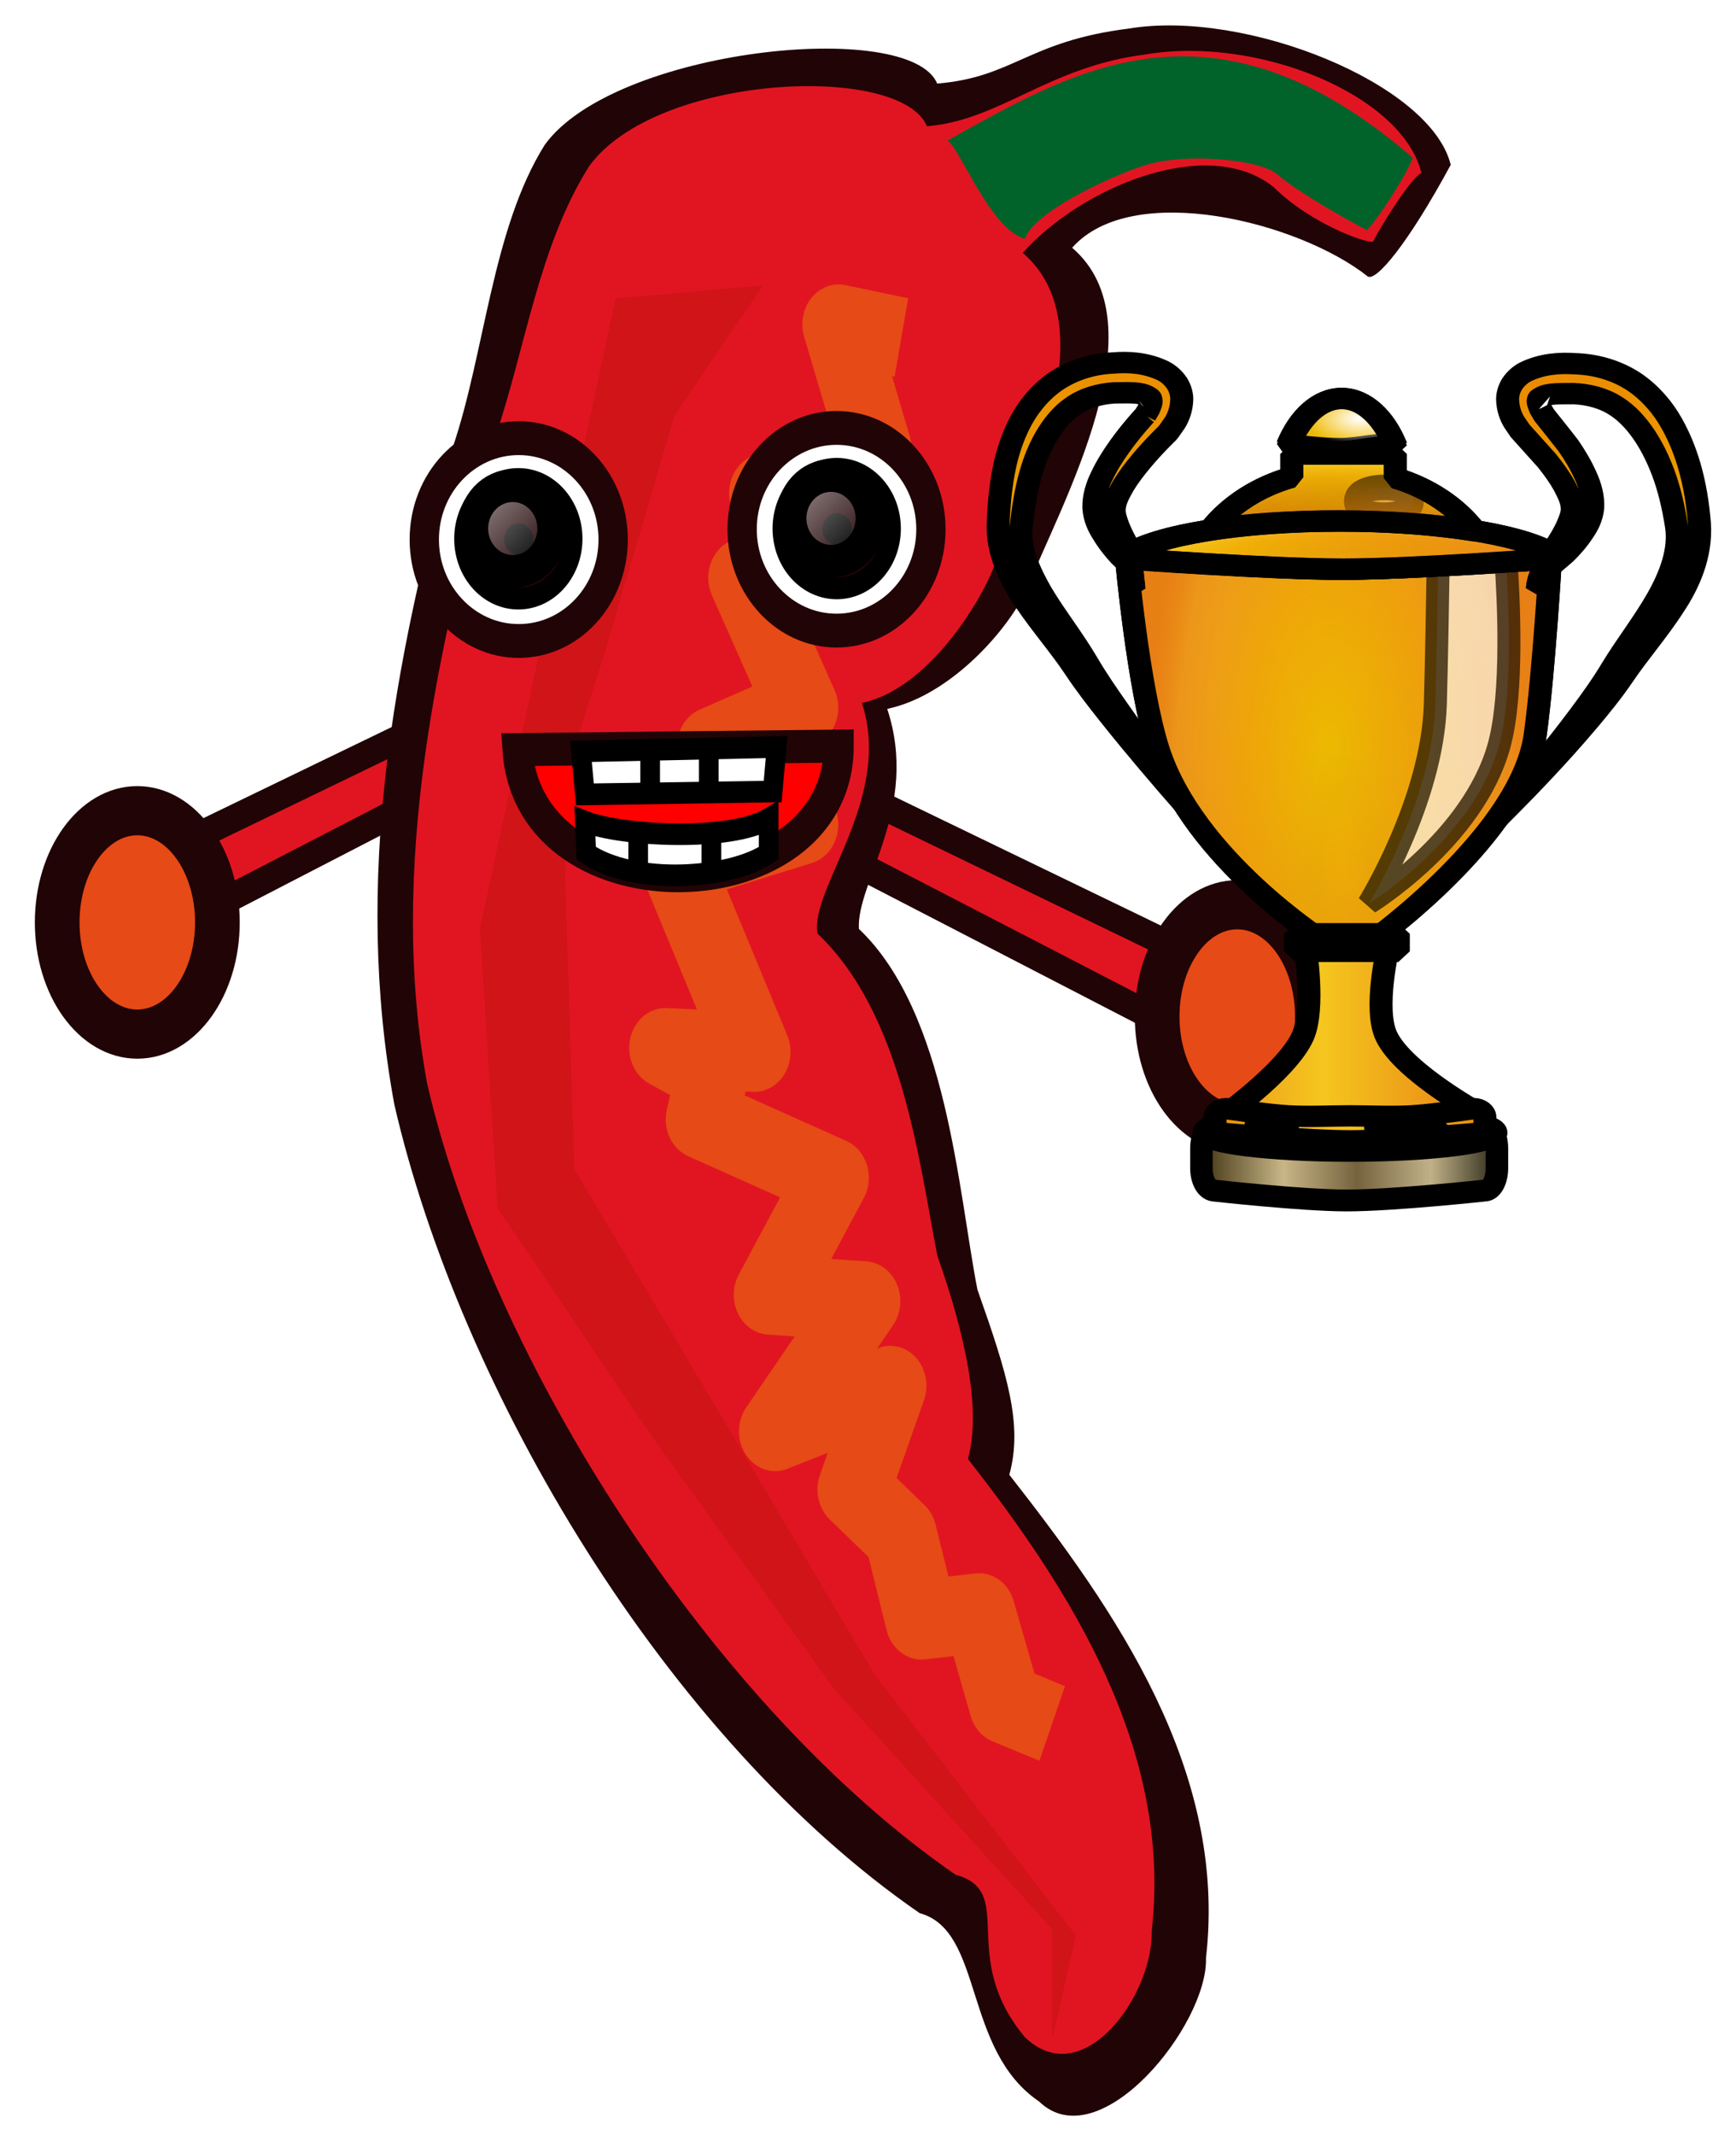 <?xml version="1.0" encoding="UTF-8" standalone="no"?>
<!-- Created with Inkscape (http://www.inkscape.org/) -->

<svg
   xmlns:dc="http://purl.org/dc/elements/1.1/"
   xmlns:cc="http://creativecommons.org/ns#"
   xmlns:rdf="http://www.w3.org/1999/02/22-rdf-syntax-ns#"
   xmlns:svg="http://www.w3.org/2000/svg"
   xmlns="http://www.w3.org/2000/svg"
   xmlns:xlink="http://www.w3.org/1999/xlink"
   xmlns:sodipodi="http://sodipodi.sourceforge.net/DTD/sodipodi-0.dtd"
   xmlns:inkscape="http://www.inkscape.org/namespaces/inkscape"
   id="svg2963"
   sodipodi:docname="prizewinningchili-cartoon.svg"
   viewBox="0 0 225 276.563"
   sodipodi:version="0.32"
   version="1.0"
   inkscape:output_extension="org.inkscape.output.svg.inkscape"
   inkscape:version="0.92.1 r15371"
   width="240"
   height="295">
  <title
     id="title6921">j4p4n</title>
  <defs
     id="defs6399">
    <radialGradient
       r="38.95"
       cx="75.284"
       cy="48.245"
       fy="49.008"
       fx="76.035"
       id="radialGradient830"
       gradientTransform="scale(1.016,0.985)"
       gradientUnits="userSpaceOnUse">
      <stop
         offset="0"
         stop-color="#fff"
         id="stop828" />
      <stop
         offset="1"
         stop-color="#ffc613"
         id="stop829" />
    </radialGradient>
    <linearGradient
       y2="0.945"
       x1="0.133"
       y1="0.117"
       x2="0.938"
       id="linearGradient837">
      <stop
         offset="0"
         stop-opacity=".5"
         stop-color="#fff"
         id="stop839" />
      <stop
         offset="1"
         stop-opacity="0"
         stop-color="#fff"
         id="stop840" />
    </linearGradient>
    <linearGradient
       inkscape:collect="always"
       xlink:href="#linearGradient837"
       id="linearGradient6459"
       x1="126.708"
       y1="15.46"
       x2="134.755"
       y2="23.741"
       gradientUnits="userSpaceOnUse" />
    <linearGradient
       inkscape:collect="always"
       xlink:href="#linearGradient837"
       id="linearGradient6461"
       x1="126.708"
       y1="15.46"
       x2="134.755"
       y2="23.741"
       gradientUnits="userSpaceOnUse" />
    <linearGradient
       inkscape:collect="always"
       x1="-109.05"
       y1="230.68"
       gradientTransform="translate(0,14.74)"
       x2="-53.31"
       gradientUnits="userSpaceOnUse"
       y2="230.68"
       id="linearGradient9346">
      <stop
         offset="0"
         style="stop-color:#423413"
         id="stop4345" />
      <stop
         offset=".277"
         style="stop-color:#c8b686"
         id="stop4353" />
      <stop
         offset=".526"
         style="stop-color:#75633f"
         id="stop4357" />
      <stop
         offset=".776"
         style="stop-color:#c1b188"
         id="stop4355" />
      <stop
         offset="1"
         style="stop-color:#2e2b1a"
         id="stop4347" />
    </linearGradient>
    <linearGradient
       inkscape:collect="always"
       x1="-105"
       y1="210.05"
       gradientTransform="translate(-0.386,-1.93)"
       x2="-56.746"
       gradientUnits="userSpaceOnUse"
       y2="210.05"
       id="linearGradient9348">
      <stop
         offset="0"
         style="stop-color:#ec981a"
         id="stop4190" />
      <stop
         offset="0.392"
         style="stop-color:#f5c61e"
         id="stop4196" />
      <stop
         offset="1"
         style="stop-color:#e88114"
         id="stop4192" />
    </linearGradient>
    <linearGradient
       inkscape:collect="always"
       x1="-94.714"
       y1="25.314"
       x2="-141.36"
       gradientUnits="userSpaceOnUse"
       xlink:href="#linearGradient4108"
       y2="174.32"
       id="linearGradient9350" />
    <linearGradient
       inkscape:collect="always"
       id="linearGradient4108">
      <stop
         offset="0"
         style="stop-color:#eb7a00"
         id="stop4110" />
      <stop
         offset="1"
         style="stop-color:#ebb402"
         id="stop4112" />
    </linearGradient>
    <linearGradient
       inkscape:collect="always"
       x1="-76.288"
       y1="49.608"
       x2="-25.35"
       gradientUnits="userSpaceOnUse"
       xlink:href="#linearGradient4108"
       y2="168.89"
       id="linearGradient9352" />
    <radialGradient
       inkscape:collect="always"
       r="23.875"
       gradientTransform="matrix(1,0,0,0.442,-197.62,51.984)"
       cx="114.88"
       cy="119.71"
       gradientUnits="userSpaceOnUse"
       xlink:href="#linearGradient3831"
       id="radialGradient9354" />
    <linearGradient
       inkscape:collect="always"
       id="linearGradient3831">
      <stop
         offset="0"
         style="stop-color:#f1ba02"
         id="stop3833" />
      <stop
         offset=".128"
         style="stop-color:#eab801"
         id="stop3835" />
      <stop
         offset=".52"
         style="stop-color:#f3bb02"
         id="stop3837" />
      <stop
         offset=".854"
         style="stop-color:#f7cb24"
         id="stop3839" />
      <stop
         offset="1"
         style="stop-color:#eb7e06"
         id="stop3841" />
    </linearGradient>
    <linearGradient
       inkscape:collect="always"
       x1="104.92"
       y1="98.309"
       gradientTransform="translate(-197.62,-9.281)"
       x2="124.49"
       gradientUnits="userSpaceOnUse"
       xlink:href="#linearGradient3049"
       y2="98.309"
       id="linearGradient9356" />
    <linearGradient
       inkscape:collect="always"
       id="linearGradient3049">
      <stop
         offset="0"
         style="stop-color:#e47e00"
         id="stop3051" />
      <stop
         offset=".128"
         style="stop-color:#eab801"
         id="stop3057" />
      <stop
         offset=".52"
         style="stop-color:#f3bb02"
         id="stop3053" />
      <stop
         offset=".854"
         style="stop-color:#f7cb24"
         id="stop3059" />
      <stop
         offset="1"
         style="stop-color:#eb7e06"
         id="stop3055" />
    </linearGradient>
    <radialGradient
       inkscape:collect="always"
       r="38.215"
       gradientTransform="matrix(0.944,-0.009,0.028,3.058,-196.38,-360.16)"
       cx="115.18"
       cy="175.55"
       gradientUnits="userSpaceOnUse"
       xlink:href="#linearGradient3831"
       id="radialGradient9360" />
    <radialGradient
       inkscape:collect="always"
       r="38.215"
       gradientTransform="matrix(1,-0.006,0.014,2.314,-2.171,-200.11)"
       cx="-85.164"
       cy="151.87"
       gradientUnits="userSpaceOnUse"
       id="radialGradient9362">
      <stop
         offset="0"
         style="stop-color:#e78016;stop-opacity:0"
         id="stop3885" />
      <stop
         offset="1"
         style="stop-color:#e78016"
         id="stop3883" />
    </radialGradient>
    <linearGradient
       inkscape:collect="always"
       x1="103.91"
       y1="103.41"
       gradientTransform="matrix(0.839,0,0,1.669,-178.46,17.175)"
       x2="125.98"
       gradientUnits="userSpaceOnUse"
       xlink:href="#linearGradient3049"
       y2="103.41"
       id="linearGradient9364" />
    <filter
       inkscape:collect="always"
       x="-0.261"
       y="-0.099"
       width="1.522"
       height="1.199"
       id="filter3948"
       style="color-interpolation-filters:sRGB">
      <feGaussianBlur
         inkscape:collect="always"
         stdDeviation="2.746"
         id="feGaussianBlur3950" />
    </filter>
    <radialGradient
       inkscape:collect="always"
       r="38.781"
       gradientTransform="matrix(0.99,0,0,0.172,-196.1,93.345)"
       cx="113.96"
       cy="123.89"
       gradientUnits="userSpaceOnUse"
       xlink:href="#linearGradient3831"
       id="radialGradient9366" />
    <radialGradient
       inkscape:collect="always"
       r="7.847"
       gradientTransform="matrix(1.348,0,0,0.673,26.016,33.562)"
       cx="-74.791"
       cy="102.76"
       gradientUnits="userSpaceOnUse"
       id="radialGradient9368">
      <stop
         offset="0"
         style="stop-color:white"
         id="stop4080" />
      <stop
         offset="1"
         style="stop-color:white;stop-opacity:0"
         id="stop4082" />
    </radialGradient>
    <filter
       inkscape:collect="always"
       x="-0.219"
       y="-0.625"
       width="1.437"
       height="2.25"
       id="filter4074"
       style="color-interpolation-filters:sRGB">
      <feGaussianBlur
         inkscape:collect="always"
         stdDeviation="0.995"
         id="feGaussianBlur4076" />
    </filter>
    <radialGradient
       inkscape:collect="always"
       r="9.785"
       gradientTransform="matrix(0.997,0,0,0.526,-0.232,42.485)"
       cx="-79.829"
       cy="86.704"
       gradientUnits="userSpaceOnUse"
       id="radialGradient9372">
      <stop
         offset="0"
         style="stop-color:white"
         id="stop4100" />
      <stop
         offset="1"
         style="stop-color:white;stop-opacity:0"
         id="stop4102" />
    </radialGradient>
    <filter
       inkscape:collect="always"
       id="filter4158"
       style="color-interpolation-filters:sRGB">
      <feGaussianBlur
         inkscape:collect="always"
         stdDeviation="0.905"
         id="feGaussianBlur4160" />
    </filter>
    <linearGradient
       inkscape:collect="always"
       x1="-37.519"
       y1="111.52"
       x2="-118.66"
       gradientUnits="userSpaceOnUse"
       y2="113.06"
       id="linearGradient9378">
      <stop
         offset="0"
         style="stop-color:#e88114"
         id="stop4170" />
      <stop
         offset="1"
         style="stop-color:#e88114;stop-opacity:0"
         id="stop4172" />
    </linearGradient>
    <linearGradient
       inkscape:collect="always"
       x1="-84.235"
       y1="111.29"
       x2="-83.966"
       gradientUnits="userSpaceOnUse"
       y2="96.23"
       id="linearGradient9380">
      <stop
         offset="0"
         style="stop-color:#cd7207"
         id="stop4180" />
      <stop
         offset="1"
         style="stop-color:#cd7207;stop-opacity:0"
         id="stop4182" />
    </linearGradient>
    <radialGradient
       inkscape:collect="always"
       r="24.32"
       gradientTransform="matrix(1.145,-0.004,0.002,0.555,11.329,99.734)"
       cx="-81.451"
       cy="225.13"
       gradientUnits="userSpaceOnUse"
       id="radialGradient9382">
      <stop
         offset="0"
         style="stop-color:#f5c61e"
         id="stop4205" />
      <stop
         offset="1"
         style="stop-color:#ed8602"
         id="stop4207" />
    </radialGradient>
    <radialGradient
       inkscape:collect="always"
       r="3.798"
       gradientTransform="matrix(1,0,0,0.464,0,120.88)"
       cx="-92.807"
       cy="224.65"
       gradientUnits="userSpaceOnUse"
       id="radialGradient9384">
      <stop
         offset="0"
         style="stop-color:white"
         id="stop4333" />
      <stop
         offset="1"
         style="stop-color:white;stop-opacity:0"
         id="stop4335" />
    </radialGradient>
    <filter
       inkscape:collect="always"
       x="-0.196"
       y="-0.653"
       width="1.392"
       height="2.305"
       id="filter4317"
       style="color-interpolation-filters:sRGB">
      <feGaussianBlur
         inkscape:collect="always"
         stdDeviation="0.445"
         id="feGaussianBlur4319" />
    </filter>
    <radialGradient
       inkscape:collect="always"
       r="4.579"
       gradientTransform="matrix(1,0,0,0.384,0,138.69)"
       cx="-97.114"
       cy="224.51"
       gradientUnits="userSpaceOnUse"
       id="radialGradient9386">
      <stop
         offset="0"
         style="stop-color:white"
         id="stop4325" />
      <stop
         offset="1"
         style="stop-color:white;stop-opacity:0"
         id="stop4327" />
    </radialGradient>
  </defs>
  <sodipodi:namedview
     id="base"
     bordercolor="#666666"
     inkscape:pageshadow="2"
     inkscape:window-y="-8"
     pagecolor="#ffffff"
     inkscape:window-height="706"
     inkscape:zoom="1.1858885"
     inkscape:window-x="-8"
     showgrid="false"
     borderopacity="1.0"
     inkscape:current-layer="g6312"
     inkscape:cx="137.64835"
     inkscape:cy="153.18309"
     inkscape:window-width="1366"
     inkscape:object-paths="false"
     inkscape:pageopacity="0.0"
     inkscape:document-units="px"
     inkscape:snap-global="false"
     inkscape:measure-start="0,0"
     inkscape:measure-end="0,0"
     fit-margin-top="0"
     fit-margin-left="0"
     fit-margin-right="0"
     fit-margin-bottom="0"
     inkscape:window-maximized="1" />
  <g
     id="layer1"
     inkscape:label="Capa 1"
     inkscape:groupmode="layer"
     transform="translate(82.639,-329.868)">
    <g
       id="g6312"
       transform="matrix(0.735,0,0,0.735,-129.17,566.73)">
      <g
         id="g3791"
         transform="matrix(3.287,0,0,3.617,-154.005,-1216.593)">
        <g
           style="fill-rule:evenodd;stroke-width:3.815;stroke-miterlimit:4;stroke-dasharray:none;stroke:#210406;stroke-opacity:1"
           id="g846"
           transform="matrix(0.426,0,0,0.417,55.09,264.49)" />
      </g>
      <g
         id="g6919">
        <path
           style="fill:#e11521;fill-opacity:1;stroke:#210406;stroke-width:1.342;stroke-linecap:round;stroke-linejoin:bevel;stroke-miterlimit:4;stroke-dasharray:none;stroke-opacity:1"
           d="m 110.232,288.48 18.906,8.88 1.146,-3.437 -18.906,-8.307 z"
           id="path6732"
           inkscape:connector-curvature="0"
           transform="matrix(3.287,0,0,3.617,-154.005,-1216.593)" />
        <ellipse
           ry="5.443"
           rx="4.297"
           cy="296.787"
           cx="132.488"
           id="path6822"
           style="opacity:1;fill:#e64a16;fill-opacity:1;stroke:#210406;stroke-width:2.397;stroke-linecap:round;stroke-linejoin:bevel;stroke-miterlimit:4;stroke-dasharray:none;stroke-dashoffset:1.212;stroke-opacity:1;paint-order:stroke fill markers"
           transform="matrix(3.287,0,0,3.617,-154.005,-1216.593)" />
        <path
           inkscape:connector-curvature="0"
           id="path6820"
           d="m 92.398,284.469 -18.906,8.88 -1.146,-3.437 18.906,-8.307 z"
           style="fill:#e11521;fill-opacity:1;stroke:#210406;stroke-width:1.342;stroke-linecap:round;stroke-linejoin:bevel;stroke-miterlimit:4;stroke-dasharray:none;stroke-opacity:1"
           transform="matrix(3.287,0,0,3.617,-154.005,-1216.593)" />
        <path
           inkscape:connector-curvature="0"
           d="m 123.63,259.33 c 3.23,-3.31 12.17,-1.26 15.86,1.4 0.45,0.25 2.15,-1.58 4.45,-5.44 -1.06,-3.96 -11.01,-7.59 -17.27,-6.64 -5.44,0.62 -6.16,2.37 -10.28,2.68 -1.47,-3.21 -17.349,-1.7 -21.056,2.99 -2.821,4.09 -3.211,10.14 -4.931,14.73 -3.168,10.49 -5.358,21.06 -3.135,32.03 3.534,13.93 14.572,30.87 28.182,39.4 3.46,0.86 2.29,6.64 6.41,9.18 3.23,2.83 9.06,-3.73 8.95,-6.99 1.16,-9.16 -4.88,-16.97 -10.55,-23.55 0.74,-2.45 -0.11,-4.91 -1.71,-9.02 -1.03,-4.76 -1.62,-13.49 -6.36,-17.58 -0.14,-2.29 3.27,-5.89 1.52,-10.72 3.45,-0.66 6.55,-3.94 7.48,-5.82 1.89,-4.25 7.25,-12.9 2.44,-16.65 z"
           style="fill:#210406;fill-opacity:1;fill-rule:evenodd"
           sodipodi:nodetypes="ccccccccccccccccc"
           id="path3793"
           transform="matrix(3.287,0,0,3.617,-154.005,-1216.593)" />
        <path
           inkscape:connector-curvature="0"
           d="m 120.98,259.58 c 3.11,-3.18 9.89,-5.78 13.44,-3.22 2.14,1.92 5.27,2.83 5.36,2.66 0.43,-0.78 2.08,-3.16 2.59,-3.33 -1.03,-3.81 -8.77,-6.7 -14.8,-5.78 -5.24,0.6 -7.76,3.2 -11.73,3.5 -1.41,-3.1 -14.56,-2.56 -18.131,1.96 -2.715,3.93 -3.396,8.84 -5.051,13.26 -3.049,10.09 -5.767,20.89 -3.627,31.44 3.402,13.41 15.239,30.32 28.349,38.54 3.32,0.82 0.07,3.95 3.72,7.92 3.12,2.72 6.9,-2.07 6.8,-5.21 1.11,-8.81 -4.4,-16.64 -9.86,-22.97 0.72,-2.36 -0.1,-5.94 -1.64,-9.9 -0.99,-4.58 -1.86,-11.76 -6.43,-15.7 -0.43,-2.21 4.06,-6.58 2.38,-11.24 3.32,-0.63 6,-4.4 6.89,-6.21 1.82,-4.09 6.37,-12.11 1.74,-15.72 z"
           style="fill:#e11521;fill-rule:evenodd"
           sodipodi:nodetypes="ccsccccccccccccccc"
           id="path3795"
           transform="matrix(3.287,0,0,3.617,-154.005,-1216.593)" />
        <path
           inkscape:connector-curvature="0"
           d="m 107.05,261.16 -7.912,0.64 -7.281,30.7 0.95,13.62 8.233,11.08 9.81,12.34 11.71,11.72 v 5.38 l 1.27,-5.07 -10.76,-12.66 -10.13,-15.51 -6.018,-9.18 -0.633,-18.68 2.216,-6.33 3.795,-11.71 z"
           style="fill:#d01418;fill-rule:evenodd"
           id="path3797"
           transform="matrix(3.287,0,0,3.617,-154.005,-1216.593)" />
        <path
           inkscape:connector-curvature="0"
           d="m 114.47,263.7 -3.37,-0.64 1.96,6.02 -5.89,2.21 4.77,3.49 -5.89,0.63 3.09,6.33 -4.77,1.9 4.77,3.8 -6.74,1.9 4.18,9.18 -4.77,-0.2 2.52,1.26 -0.56,2.22 7.01,2.85 -3.36,5.7 5.05,0.31 -4.77,6.34 6.17,-2.22 -1.96,5.06 2.52,2.22 1.12,4.12 3.09,-0.32 1.4,4.43 2.52,0.95"
           style="fill:none;stroke:#e64a16;stroke-width:3.886;stroke-linejoin:round"
           sodipodi:nodetypes="ccccccccccccccccccccccccc"
           id="path3799"
           transform="matrix(3.287,0,0,3.617,-154.005,-1216.593)" />
        <g
           transform="matrix(1.402,0,0,1.51,-29.068,-258.234)"
           id="g841"
           style="fill-rule:evenodd;stroke-width:3.815;stroke-miterlimit:4;stroke-dasharray:none;stroke:#210406;stroke-opacity:1">
          <path
             transform="matrix(0.999,0,0,1.071,0.142,-2.329)"
             d="m 143.01,21.387 c 0,6.101 -5.32,11.053 -11.89,11.053 -6.56,0 -11.89,-4.952 -11.89,-11.053 0,-6.101 5.33,-11.052 11.89,-11.052 6.57,0 11.89,4.951 11.89,11.052 z"
             id="path832"
             inkscape:connector-curvature="0"
             style="fill:#ffffff;stroke:#210406;stroke-width:3.69;stroke-linejoin:round;stroke-miterlimit:4;stroke-dasharray:none;stroke-opacity:1" />
          <path
             d="m 140.34,24.904 c 0,4.714 -4.21,8.541 -9.38,8.541 -5.18,0 -9.38,-3.827 -9.38,-8.541 0,-4.715 4.2,-8.541 9.38,-8.541 5.17,0 9.38,3.826 9.38,8.541 z"
             transform="matrix(0.666,0,0,0.732,43.863,2.256)"
             id="path834"
             inkscape:connector-curvature="0"
             style="fill:#0000ff;stroke-width:5.463;stroke-miterlimit:4;stroke-dasharray:none;stroke:#000000;stroke-opacity:1" />
          <path
             d="m 134.89,20.538 c 0,2.07 -1.68,3.75 -3.75,3.75 -2.07,0 -3.75,-1.68 -3.75,-3.75 0,-2.07 1.68,-3.75 3.75,-3.75 2.07,0 3.75,1.68 3.75,3.75 z"
             id="path835"
             inkscape:connector-curvature="0"
             style="stroke-width:3.815;stroke-miterlimit:4;stroke-dasharray:none;stroke:#210406;stroke-opacity:1" />
          <path
             d="m 135.38,19.288 c 0,2.76 -2.24,5 -5,5 -2.76,0 -5,-2.24 -5,-5 0,-2.76 2.24,-5 5,-5 2.76,0 5,2.24 5,5 z"
             id="path836"
             inkscape:connector-curvature="0"
             style="fill:url(#linearGradient6459);stroke-width:3.815;stroke-miterlimit:4;stroke-dasharray:none;stroke:#000000;stroke-opacity:1" />
        </g>
        <path
           transform="matrix(1.4,0,0,1.616,27.252,-263.543)"
           d="m 143.01,21.387 c 0,6.101 -5.32,11.053 -11.89,11.053 -6.56,0 -11.89,-4.952 -11.89,-11.053 0,-6.101 5.33,-11.052 11.89,-11.052 6.57,0 11.89,4.951 11.89,11.052 z"
           id="path847"
           inkscape:connector-curvature="0"
           style="fill-rule:evenodd;stroke-width:3.69;stroke-miterlimit:4;stroke-dasharray:none;stroke:#210406;stroke-opacity:1;fill:#ffffff;stroke-linejoin:round" />
        <path
           d="m 140.34,24.904 c 0,4.714 -4.21,8.541 -9.38,8.541 -5.18,0 -9.38,-3.827 -9.38,-8.541 0,-4.715 4.2,-8.541 9.38,-8.541 5.17,0 9.38,3.826 9.38,8.541 z"
           transform="matrix(0.934,0,0,1.105,88.534,-256.62)"
           id="path848"
           inkscape:connector-curvature="0"
           style="fill-rule:evenodd;stroke-width:5.463;stroke-miterlimit:4;stroke-dasharray:none;stroke:#000000;stroke-opacity:1;fill:#0000ff" />
        <path
           d="m 134.89,20.538 c 0,2.07 -1.68,3.75 -3.75,3.75 -2.07,0 -3.75,-1.68 -3.75,-3.75 0,-2.07 1.68,-3.75 3.75,-3.75 2.07,0 3.75,1.68 3.75,3.75 z"
           id="path849"
           inkscape:connector-curvature="0"
           style="fill-rule:evenodd;stroke-width:3.815;stroke-miterlimit:4;stroke-dasharray:none;stroke:#210406;stroke-opacity:1"
           transform="matrix(1.402,0,0,1.51,27.053,-260.026)" />
        <path
           d="m 135.38,19.288 c 0,2.76 -2.24,5 -5,5 -2.76,0 -5,-2.24 -5,-5 0,-2.76 2.24,-5 5,-5 2.76,0 5,2.24 5,5 z"
           id="path850"
           inkscape:connector-curvature="0"
           style="fill-rule:evenodd;stroke-width:3.815;stroke-miterlimit:4;stroke-dasharray:none;stroke:#000000;stroke-opacity:1;fill:url(#linearGradient6461)"
           transform="matrix(1.402,0,0,1.51,27.053,-260.026)" />
        <path
           d="m 93.874,283.785 17.234,-0.172 c 0,8.175 -16.618,8.605 -17.234,0.172 z"
           id="path891"
           inkscape:connector-curvature="0"
           style="fill:#ff0000;fill-rule:evenodd;stroke:#210406;stroke-width:1.61;stroke-miterlimit:4;stroke-dasharray:none;stroke-opacity:1"
           transform="matrix(3.287,0,0,3.617,-154.005,-1216.593)" />
        <path
           d="m 97.279,283.869 0.214,2.097 10.07,-0.139 0.214,-2.167 z"
           id="path892"
           inkscape:connector-curvature="0"
           style="fill:#ffffff;fill-rule:evenodd;stroke:#000000;stroke-width:1.055"
           transform="matrix(3.287,0,0,3.617,-154.005,-1216.593)" />
        <path
           d="m 97.564,288.832 -0.072,-1.538 c 1.929,0.699 7.785,0.979 9.856,-0.14 v 1.678 c -2,1.259 -7.213,1.608 -9.784,0 z"
           id="path893"
           inkscape:connector-curvature="0"
           style="fill:#ffffff;fill-rule:evenodd;stroke:#000000;stroke-width:1.055"
           transform="matrix(3.287,0,0,3.617,-154.005,-1216.593)" />
        <path
           d="m 100.992,284.009 v 1.678"
           id="path894"
           inkscape:connector-curvature="0"
           style="fill:none;stroke:#000000;stroke-width:1.055"
           transform="matrix(3.287,0,0,3.617,-154.005,-1216.593)" />
        <path
           d="m 104.135,283.799 v 2.097"
           id="path895"
           inkscape:connector-curvature="0"
           style="fill:none;stroke:#000000;stroke-width:1.055"
           transform="matrix(3.287,0,0,3.617,-154.005,-1216.593)" />
        <path
           d="m 100.35,288.063 v 1.678"
           id="path896"
           inkscape:connector-curvature="0"
           style="fill:none;stroke:#000000;stroke-width:1.055"
           transform="matrix(3.287,0,0,3.617,-154.005,-1216.593)" />
        <path
           d="m 104.277,287.854 v 2.027"
           id="path897"
           inkscape:connector-curvature="0"
           style="fill:none;stroke:#000000;stroke-width:1.055"
           transform="matrix(3.287,0,0,3.617,-154.005,-1216.593)" />
        <g
           id="g6730"
           transform="matrix(0.978,0,0,0.908,381.02,-328.45)"
           style="stroke:#000000;stroke-width:4.146;stroke-miterlimit:4;stroke-dasharray:none;stroke-opacity:1"
           inkscape:transform-center-x="0.56011665"
           inkscape:transform-center-y="3.6352447">
          <g
             style="stroke:#000000;stroke-width:4.24;stroke-linecap:round;stroke-linejoin:bevel;stroke-miterlimit:4;stroke-dasharray:none;stroke-opacity:1"
             transform="matrix(0.956,0,0,1,-3.987,-12.829)"
             id="g4361">
            <path
               d="m -106.75,238.19 c 0,0 8.487,3.008 12.784,3.611 4.25,0.597 8.523,0 12.784,0 4.261,0 8.534,0.597 12.784,0 4.297,-0.604 12.784,-3.611 12.784,-3.611 1.274,0 2.3,1.937 2.3,4.343 v 3.86 c 0,2.406 -1.026,4.343 -2.3,4.343 0,0 -17.397,1.938 -26.131,1.924 -8.36,-0.014 -25.006,-1.924 -25.006,-1.924 -1.269,-0.179 -2.3,-1.937 -2.3,-4.343 v -3.86 c 0,-2.406 1.026,-4.343 2.3,-4.343 z"
               inkscape:connector-curvature="0"
               style="color:#000000;fill:url(#linearGradient9346);stroke:#000000;stroke-width:4.24;stroke-linecap:round;stroke-linejoin:bevel;stroke-miterlimit:4;stroke-dasharray:none;stroke-opacity:1"
               sodipodi:nodetypes="saaassssassss"
               id="path4339" />
            <ellipse
               transform="matrix(1.02,0,0,1,96.32,-50.498)"
               style="color:#000000;fill:#35311f;stroke:#000000;stroke-width:4.198;stroke-linecap:round;stroke-linejoin:bevel;stroke-miterlimit:4;stroke-dasharray:none;stroke-opacity:1"
               id="path4359"
               cx="-173.876"
               cy="290.007"
               rx="27.023"
               ry="3.548" />
          </g>
          <path
             d="m -105.39,224.33 c 0,0 12.596,-9.456 15.441,-16.406 2.219,-5.42 0.386,-17.564 0.386,-17.564 h 15.055 c 0,0 -2.739,12.202 -0.386,17.564 3.169,7.222 17.757,15.634 17.757,15.634 0,0 -16.048,2.188 -24.127,2.316 -8.058,0.128 -24.127,-1.544 -24.127,-1.544 z"
             inkscape:connector-curvature="0"
             style="fill:url(#linearGradient9348);stroke:#000000;stroke-width:4.146;stroke-linecap:round;stroke-linejoin:bevel;stroke-miterlimit:4;stroke-dasharray:none;stroke-opacity:1"
             sodipodi:nodetypes="caccacac"
             id="path4186" />
          <path
             d="m -118,118.46 c 0,0 -0.131,0.116 -0.397,0.349 10e-6,-10e-6 10e-6,-10e-6 0,-10e-6 -0.264,0.205 -1.871,-1.256 -4.589,-4.119 -0.962,-1.145 -2.047,-2.558 -3.056,-4.373 -0.728,-1.249 -1.461,-2.85 -1.592,-4.946 -0.04,-2.157 0.573,-4.289 1.437,-6.153 0.854,-1.947 1.962,-3.874 3.219,-5.76 0.974,-1.466 2.05,-2.937 3.219,-4.402 0.347,-0.435 0.705,-0.872 1.076,-1.311 v -4e-6 c 0.101,-0.119 0.205,-0.24 0.311,-0.363 -1e-5,10e-7 -1e-5,10e-7 -1e-5,2e-6 -0.009,0.018 -0.018,0.036 -0.026,0.053 -0.003,0.006 -0.006,0.012 -0.009,0.018 0,10e-7 0,10e-7 -1e-5,2e-6 0.215,-0.393 0.432,-0.788 0.65,-1.185 0.298,-0.751 0.54,-1.386 0.431,-1.8 -0.027,-0.176 -0.061,-0.323 -0.115,-0.36 -0.02,-0.083 -0.228,-0.205 -0.5,-0.377 -1.278,-0.83 -3.425,-0.674 -5.949,-0.66 -2.668,0.157 -5.394,0.984 -7.526,2.607 -1.986,1.442 -3.61,3.609 -4.925,6.071 -1.128,2.118 -1.986,4.433 -2.641,6.887 -0.916,3.431 -1.399,6.91 -1.741,10.26 -0.28,2.227 0.115,4.458 0.81,6.62 0.695,2.162 1.692,4.255 2.737,6.229 1.346,2.452 2.844,4.748 4.283,6.995 1.439,2.247 2.821,4.442 4.026,6.638 1.807,3.322 3.737,6.296 5.535,9.063 2.41,3.707 4.622,6.972 6.624,9.915 2.023,2.975 3.837,5.614 5.498,8.007 0.578,0.833 1.138,1.635 1.683,2.41 0.058,0.083 0.116,0.165 0.174,0.247 0.12,0.171 0.214,0.307 0.283,0.411 0.051,0.078 0.088,0.137 0.112,0.179 0.012,0.021 0.02,0.038 0.025,0.05 0.01,0.025 0.003,0.03 -0.019,0.015 -0.011,-0.007 -0.025,-0.019 -0.043,-0.035 -0.035,-0.032 -0.085,-0.082 -0.148,-0.149 -0.125,-0.133 -0.302,-0.334 -0.53,-0.599 -0.445,-0.517 -1.08,-1.278 -1.88,-2.253 -1.502,-1.831 -3.586,-4.418 -6.067,-7.58 -2.168,-2.763 -4.644,-5.962 -7.26,-9.511 -2.025,-2.748 -4.16,-5.689 -6.142,-8.902 -2.698,-4.372 -6.128,-8.558 -9.042,-13.241 -2.741,-4.378 -4.984,-9.447 -4.824,-14.88 0.124,-3.773 0.452,-7.553 1.166,-11.172 0.545,-2.764 1.383,-5.498 2.593,-8.126 1.414,-3.073 3.504,-5.966 6.328,-8.174 3.152,-2.39 6.951,-3.622 10.675,-3.778 2.634,-0.245 5.865,-0.088 8.959,1.509 0.961,0.513 1.856,1.343 2.557,2.472 0.554,0.995 0.821,2.03 0.831,3.027 -0.041,1.859 -0.56,3.401 -1.244,4.591 -0.383,0.59 -0.764,1.174 -1.14,1.75 -0.023,0.028 -0.046,0.057 -0.069,0.085 -0.065,0.079 -0.129,0.159 -0.194,0.239 0,3e-6 -1e-5,5e-6 -1e-5,8e-6 -0.095,0.098 -0.191,0.199 -0.288,0.301 -0.356,0.376 -0.706,0.757 -1.052,1.141 -1.161,1.289 -2.246,2.574 -3.245,3.853 -1.28,1.647 -2.408,3.237 -3.295,4.82 -0.841,1.589 -1.531,2.984 -1.622,4.285 -0.164,1.105 0.254,2.376 0.679,3.602 v 10e-6 c 0.599,1.658 1.358,3.116 2.038,4.378 2.015,3.24 3.05,5.247 2.822,5.476 0.258,-0.227 0.389,-0.342 0.389,-0.342 z"
             inkscape:connector-curvature="0"
             style="fill:url(#linearGradient9350);stroke:#000000;stroke-width:4.146;stroke-linecap:round;stroke-linejoin:bevel;stroke-miterlimit:4;stroke-dasharray:none;stroke-opacity:1"
             id="path3847" />
          <path
             d="m -47.04,118.46 c 0,0 -0.131,-0.116 -0.396,-0.349 l 5e-6,1e-5 h -1e-6 c -0.238,-0.237 0.87,-2.095 3.047,-5.215 0.72,-1.189 1.528,-2.563 2.184,-4.149 0.461,-1.178 0.928,-2.366 0.817,-3.401 -0.019,-1.231 -0.637,-2.629 -1.424,-4.246 -0.813,-1.579 -1.878,-3.181 -3.11,-4.843 -1.545,-1.839 -3.166,-3.78 -4.855,-5.815 -0.349,-0.55 -0.701,-1.107 -1.057,-1.67 -0.662,-1.173 -1.167,-2.678 -1.201,-4.482 0.011,-0.962 0.267,-1.96 0.801,-2.918 0.671,-1.086 1.536,-1.89 2.47,-2.393 2.998,-1.567 6.194,-1.755 8.844,-1.558 3.666,0.101 7.471,1.213 10.744,3.545 2.874,2.113 5.121,4.936 6.727,8.017 1.345,2.574 2.372,5.296 3.14,8.096 1.073,3.915 1.587,7.73 1.862,11.294 0.208,3.245 -0.322,6.227 -1.2,8.92 -0.878,2.692 -2.105,5.097 -3.411,7.215 -1.581,2.644 -3.235,4.971 -4.779,7.144 -1.544,2.172 -2.981,4.188 -4.22,6.149 -2.155,3.418 -4.369,6.324 -6.426,8.949 -2.768,3.538 -5.334,6.578 -7.68,9.28 -2.372,2.733 -4.527,5.119 -6.503,7.269 -0.688,0.748 -1.355,1.468 -2.003,2.163 -0.069,0.074 -0.138,0.148 -0.207,0.222 -0.143,0.153 -0.258,0.273 -0.347,0.361 -0.066,0.066 -0.117,0.115 -0.154,0.146 -0.019,0.016 -0.033,0.027 -0.044,0.034 -0.023,0.015 -0.029,0.009 -0.019,-0.015 0.005,-0.012 0.014,-0.028 0.026,-0.049 0.025,-0.041 0.064,-0.1 0.118,-0.175 0.106,-0.149 0.267,-0.364 0.48,-0.642 h 1e-6 c 0.415,-0.543 1.027,-1.325 1.806,-2.32 1.461,-1.868 3.51,-4.486 5.935,-7.696 2.119,-2.805 4.531,-6.059 7.044,-9.684 1.946,-2.807 3.981,-5.824 5.818,-9.109 2.518,-4.5 5.742,-8.901 8.266,-13.684 1.173,-2.238 2.199,-4.609 2.832,-7 0.633,-2.391 0.87,-4.801 0.503,-7.103 -0.538,-3.643 -1.306,-7.192 -2.437,-10.382 -0.863,-2.436 -1.9,-4.745 -3.188,-6.857 -1.476,-2.41 -3.239,-4.53 -5.324,-5.913 -2.201,-1.525 -4.926,-2.269 -7.596,-2.373 -2.505,0.036 -4.625,-0.106 -5.833,0.71 -0.242,0.162 -0.422,0.257 -0.413,0.298 -0.033,-0.001 -0.057,0.109 -0.086,0.252 -0.116,0.354 0.11,0.952 0.388,1.691 0.228,0.415 0.455,0.828 0.68,1.24 1.533,2.047 2.994,4.034 4.373,5.946 1.233,1.93 2.312,3.908 3.124,5.9 0.803,1.878 1.351,4.013 1.239,6.114 -0.183,2.015 -0.962,3.536 -1.73,4.745 -1e-6,0 -1e-6,1e-5 -2e-6,1e-5 -1.06,1.73 -2.194,3.064 -3.203,4.145 -2.836,2.69 -4.56,4.055 -4.814,3.858 h -10e-7 v -10e-6 c 0.258,0.227 0.389,0.343 0.389,0.343 z"
             inkscape:connector-curvature="0"
             style="fill:url(#linearGradient9352);stroke:#000000;stroke-width:4.146;stroke-linecap:round;stroke-linejoin:bevel;stroke-miterlimit:4;stroke-dasharray:none;stroke-opacity:1"
             id="path3871" />
          <path
             d="m -91.937,94.938 v 4.5 c -6.07,1.835 -11.212,5.444 -14.688,10.156 6.577,-1.049 14.512,-1.656 23.094,-1.656 9.268,0 17.793,0.731 24.656,1.938 -3.384,-4.714 -8.437,-8.362 -14.406,-10.281 v -4.656 h -18.656 z"
             inkscape:connector-curvature="0"
             style="color:#000000;fill:url(#radialGradient9354);stroke:#000000;stroke-width:4.146;stroke-linecap:round;stroke-linejoin:bevel;stroke-miterlimit:4;stroke-dasharray:none;stroke-opacity:1"
             id="path3007" />
          <path
             inkscape:connector-curvature="0"
             style="color:#000000;fill:url(#linearGradient9356);stroke:#000000;stroke-width:4.146;stroke-linecap:round;stroke-linejoin:bevel;stroke-miterlimit:4;stroke-dasharray:none;stroke-opacity:1"
             d="m -82.955,84.155 c -4.071,0 -7.653,3.599 -9.747,9.051 2.832,0.13 5.948,0.697 9.465,0.697 3.799,0 7.292,-1.425 10.105,-0.475 -2.082,-5.568 -5.701,-9.272 -9.823,-9.272 z"
             sodipodi:nodetypes="scscs"
             id="path3013" />
          <path
             d="m -121.74,115.31 c 0,0 25.823,2.01 38.761,2 12.574,-0.009 37.669,-2 37.669,-2 0,0 -1.163,21.771 -2.74,34.12 -2.468,19.332 -29.47,40.125 -29.47,40.125 h -8.735 c 0,0 -23.357,-16.058 -29.742,-37.123 -3.632,-11.983 -5.742,-37.123 -5.742,-37.123 z"
             inkscape:connector-curvature="0"
             style="fill:url(#radialGradient9360);stroke:#000000;stroke-width:4.146;stroke-linecap:round;stroke-linejoin:bevel;stroke-miterlimit:4;stroke-dasharray:none;stroke-opacity:1"
             sodipodi:nodetypes="cacsccsc"
             id="path2987" />
          <path
             inkscape:connector-curvature="0"
             style="fill:url(#radialGradient9362);stroke:#000000;stroke-width:4.146;stroke-linecap:round;stroke-linejoin:bevel;stroke-miterlimit:4;stroke-dasharray:none;stroke-opacity:1"
             sodipodi:nodetypes="cacsccsc"
             d="m -121.74,115.31 c 0,0 25.823,2.01 38.761,2 12.574,-0.009 37.669,-2 37.669,-2 0,0 -1.163,21.771 -2.74,34.12 -2.468,19.332 -29.47,40.125 -29.47,40.125 h -8.735 c 0,0 -23.357,-16.058 -29.742,-37.123 -3.632,-11.983 -5.742,-37.123 -5.742,-37.123 z"
             id="path3879" />
          <rect
             x="-91.259"
             y="188.07"
             width="18.524"
             height="3.405"
             ry="0"
             rx="0"
             style="color:#000000;fill:url(#linearGradient9364);stroke:#000000;stroke-width:4.146;stroke-linecap:round;stroke-linejoin:bevel;stroke-miterlimit:4;stroke-dasharray:none;stroke-opacity:1"
             id="rect3875" />
          <path
             d="m -53.312,115.91 c -3.591,0.252 -7.602,0.52 -12.25,0.781 -0.074,5.435 -0.274,18.326 -0.5,26.75 -0.504,18.815 -12,38.75 -12,38.75 0,0 18.743,-12.373 23.469,-30.562 2.652,-10.207 1.71,-29.069 1.281,-35.719 z"
             inkscape:connector-curvature="0"
             style="opacity:0.8;fill:#ffffff;stroke:#000000;stroke-width:4.146;stroke-linecap:round;stroke-linejoin:bevel;stroke-miterlimit:4;stroke-dasharray:none;stroke-opacity:1;filter:url(#filter3948)"
             id="path3895" />
          <path
             d="m -83.153,107.95 c -17.983,0 -33.217,2.748 -38.519,6.562 l 0.928,6.531 c 0.117,0.069 0.217,0.151 0.34,0.219 -0.364,-3.522 -0.557,-5.969 -0.557,-5.969 0,0 25.556,2.01 38.364,2 12.449,-0.009 37.281,-2 37.281,-2 0,0 -2.139,2.52 -2.34,5.812 0.282,-0.161 0.527,-0.335 0.773,-0.5 l 1.567,-6.562 c -5.864,-3.571 -20.593,-6.094 -37.838,-6.094 z"
             inkscape:connector-curvature="0"
             style="color:#000000;fill:url(#radialGradient9366);stroke:#000000;stroke-width:4.146;stroke-linecap:round;stroke-linejoin:bevel;stroke-miterlimit:4;stroke-dasharray:none;stroke-opacity:1"
             sodipodi:nodetypes="scccccccccs"
             id="path2989" />
          <ellipse
             transform="matrix(1,0,0,1.413,3.276,-41.074)"
             style="color:#000000;opacity:0.8;fill:url(#radialGradient9368);stroke:#000000;stroke-width:3.488;stroke-linecap:round;stroke-linejoin:bevel;stroke-miterlimit:4;stroke-dasharray:none;stroke-opacity:1;filter:url(#filter4074)"
             id="path3952"
             cx="-78.613"
             cy="102.755"
             rx="5.459"
             ry="1.911" />
          <path
             d="m -82.955,84.171 c -4.059,0 -7.632,3.802 -9.719,9.559 2.824,0.137 5.931,0.736 9.438,0.736 3.788,0 7.272,-1.505 10.077,-0.502 -2.076,-5.881 -5.685,-9.793 -9.796,-9.793 z"
             style="color:#000000;fill:url(#radialGradient9372);stroke:#000000;stroke-width:4.146;stroke-linecap:round;stroke-linejoin:bevel;stroke-miterlimit:4;stroke-dasharray:none;stroke-opacity:1"
             inkscape:connector-curvature="0"
             sodipodi:nodetypes="scscs"
             id="path4096" />
          <path
             inkscape:connector-curvature="0"
             style="color:#000000;fill:url(#linearGradient9378);stroke:#000000;stroke-width:4.146;stroke-linecap:round;stroke-linejoin:bevel;stroke-miterlimit:4;stroke-dasharray:none;stroke-opacity:1"
             sodipodi:nodetypes="scccccccccs"
             d="m -83.153,107.95 c -17.983,0 -33.217,2.748 -38.519,6.562 l 0.928,6.531 c 0.117,0.069 0.217,0.151 0.34,0.219 -0.364,-3.522 -0.557,-5.969 -0.557,-5.969 0,0 25.556,2.01 38.364,2 12.449,-0.009 37.281,-2 37.281,-2 0,0 -2.139,2.52 -2.34,5.812 0.282,-0.161 0.527,-0.335 0.773,-0.5 l 1.567,-6.562 c -5.864,-3.571 -20.593,-6.094 -37.838,-6.094 z"
             id="path4166" />
          <path
             inkscape:connector-curvature="0"
             style="color:#000000;fill:url(#linearGradient9380);stroke:#000000;stroke-width:4.146;stroke-linecap:round;stroke-linejoin:bevel;stroke-miterlimit:4;stroke-dasharray:none;stroke-opacity:1"
             d="m -91.937,94.938 v 4.5 c -6.07,1.835 -11.212,5.444 -14.688,10.156 6.577,-1.049 14.512,-1.656 23.094,-1.656 9.268,0 17.793,0.731 24.656,1.938 -3.384,-4.714 -8.437,-8.362 -14.406,-10.281 v -4.656 h -18.656 z"
             id="path4176" />
          <path
             d="m -103.76,222.01 c 0,0 7.407,1.163 11.156,1.396 3.708,0.231 7.438,0 11.156,0 3.719,0 7.448,0.231 11.156,0 3.75,-0.233 11.156,-1.396 11.156,-1.396 1.112,0 2.007,0.749 2.007,1.679 v 1.492 c 0,0.93 -0.895,1.679 -2.007,1.679 0,0 -14.845,1.396 -22.313,1.396 -7.467,0 -22.313,-1.396 -22.313,-1.396 -1.107,-0.069 -2.007,-0.749 -2.007,-1.679 v -1.492 c 0,-0.93 0.895,-1.679 2.007,-1.679 z"
             inkscape:connector-curvature="0"
             style="color:#000000;fill:url(#radialGradient9382);stroke:#000000;stroke-width:4.146;stroke-linecap:round;stroke-linejoin:bevel;stroke-miterlimit:4;stroke-dasharray:none;stroke-opacity:1"
             sodipodi:nodetypes="saaassssassss"
             id="rect4200" />
          <ellipse
             transform="matrix(1,0,0,0.881,0,26.698)"
             style="color:#000000;fill:url(#radialGradient9384);stroke:#000000;stroke-width:4.417;stroke-linecap:round;stroke-linejoin:bevel;stroke-miterlimit:4;stroke-dasharray:none;stroke-opacity:1;filter:url(#filter4317)"
             id="path4211"
             cx="-95.537"
             cy="225.315"
             rx="2.73"
             ry="0.819" />
          <ellipse
             transform="matrix(1.73,0,0,0.881,93.992,27.244)"
             style="color:#000000;fill:url(#radialGradient9386);stroke:#000000;stroke-width:3.358;stroke-linecap:round;stroke-linejoin:bevel;stroke-miterlimit:4;stroke-dasharray:none;stroke-opacity:1;filter:url(#filter4317)"
             id="path4321"
             cx="-95.537"
             cy="225.315"
             rx="2.73"
             ry="0.819" />
        </g>
        <ellipse
           style="opacity:1;fill:#e64a16;fill-opacity:1;stroke:#210406;stroke-width:2.397;stroke-linecap:round;stroke-linejoin:bevel;stroke-miterlimit:4;stroke-dasharray:none;stroke-dashoffset:1.212;stroke-opacity:1;paint-order:stroke fill markers"
           id="ellipse6826"
           cx="73.478"
           cy="292.204"
           rx="4.297"
           ry="5.443"
           transform="matrix(3.287,0,0,3.617,-154.005,-1216.593)" />
        <path
           inkscape:connector-curvature="0"
           d="m 230.375,-297.489 c 2.249,1.36 7.536,15.662 13.664,17.321 1.483,-4.541 14.257,-10.713 21.102,-12.943 6.845,-2.23 20.237,-1.169 23.474,1.631 3.632,3.154 11.935,7.777 15.715,9.789 2.125,-2.039 7.685,-10.958 8.08,-12.78 -35.458,-30.698 -60.291,-15.037 -82.035,-3.018 z"
           style="fill:#01632a;fill-rule:evenodd;stroke-width:2.592"
           sodipodi:nodetypes="cczzccc"
           id="path3801" />
      </g>
    </g>
  </g>
</svg>
